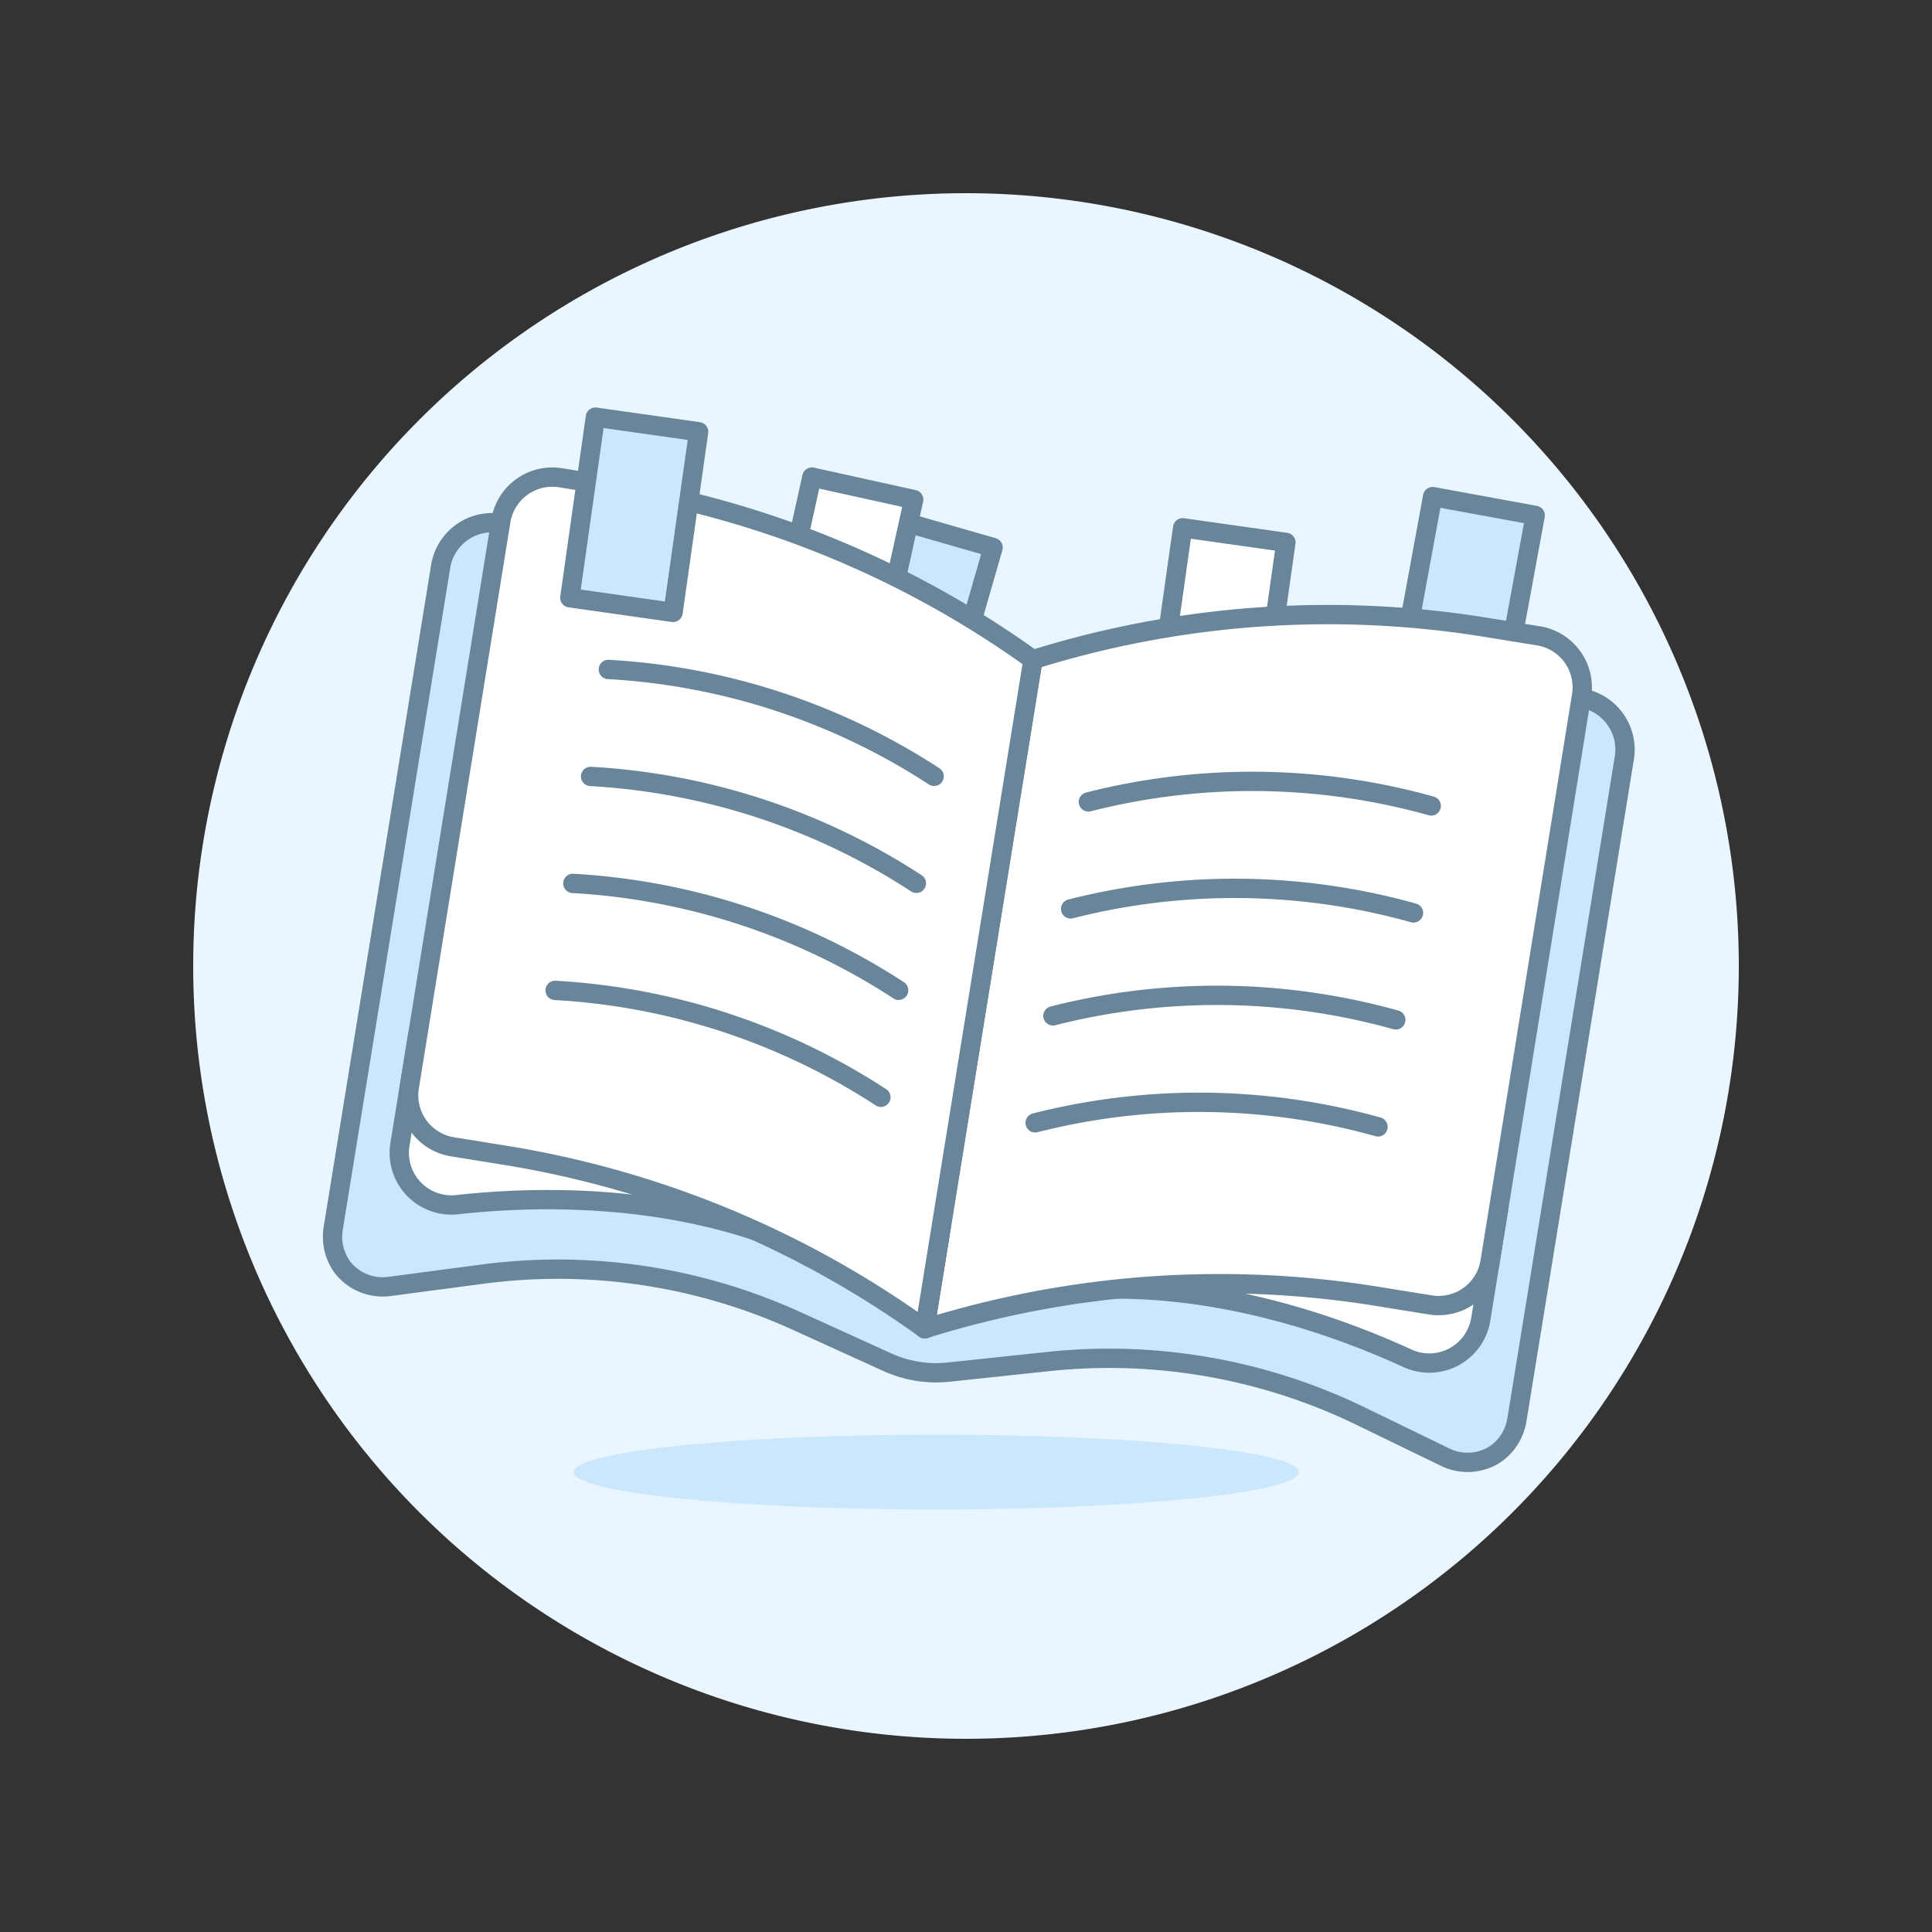 <svg xmlns="http://www.w3.org/2000/svg" version="1.1" xmlns:xlink="http://www.w3.org/1999/xlink" xmlns:svgjs="http://svgjs.com/svgjs" viewBox="0 0 120 120" width="120" height="120"><rect x="0" y="0" width="120" height="120" fill="#333333" stroke="none"/><g transform="matrix(1.2,0,0,1.2,0,0)"><path d="M10.000 50.000 A40.000 40.000 0 1 0 90.000 50.000 A40.000 40.000 0 1 0 10.000 50.000 Z" fill="#eaf6ff"></path><path d="M58.502 29.674 L67.946 29.674 L67.946 35.071 L58.502 35.071 Z" fill="#ffffff" stroke="#69859a" stroke-linecap="round" stroke-linejoin="round" transform="translate(22.316 90.439) rotate(-81.949)"></path><path d="M71.232 28.136 L80.676 28.136 L80.676 33.533 L71.232 33.533 Z" fill="#cbe7fc" stroke="#69859a" stroke-linecap="round" stroke-linejoin="round" transform="translate(31.903 99.967) rotate(-79.59)"></path><path d="M42.780 29.432 L52.224 29.432 L52.224 34.829 L42.780 34.829 Z" fill="#cbe7fc" stroke="#69859a" stroke-linecap="round" stroke-linejoin="round" transform="translate(3.484 68.889) rotate(-73.939)"></path><path d="M38.917 27.187 L48.361 27.187 L48.361 32.584 L38.917 32.584 Z" fill="#ffffff" stroke="#69859a" stroke-linecap="round" stroke-linejoin="round" transform="translate(5.043 66.051) rotate(-77.542)"></path><path d="M29.692 76.193 A18.771 1.936 0 1 0 67.234 76.193 A18.771 1.936 0 1 0 29.692 76.193 Z" fill="#cbe7fc"></path><path d="M83.562,37.166a2.694,2.694,0,0,0-1.844-1.051l-28.471-.637L26.026,27.111a2.7,2.7,0,0,0-3.218,2.21L17.247,63.58a2.691,2.691,0,0,0,.476,2.01,2.644,2.644,0,0,0,2.5.987l4.755-.628a29.816,29.816,0,0,1,16.238,2.416l4.717,2.144a6.106,6.106,0,0,0,3.168.512l5.153-.548A29.821,29.821,0,0,1,70.429,73.3l4.315,2.094a2.645,2.645,0,0,0,2.686-.148,2.691,2.691,0,0,0,1.085-1.757l5.561-34.26A2.7,2.7,0,0,0,83.562,37.166Z" fill="#cbe7fc" stroke="#69859a" stroke-linecap="round" stroke-linejoin="round"></path><path d="M77.556,62.642l-.912,5.642a2.7,2.7,0,0,1-3.792,2.022c-5.1-2.342-15.461-5.873-24.988-1.53l.861-5.328Z" fill="#ffffff" stroke="#69859a" stroke-linecap="round" stroke-linejoin="round"></path><path d="M47.864,68.776A51.1,51.1,0,0,1,71.292,67.1l2.739.442a2.7,2.7,0,0,0,3.095-2.233L81.863,36A2.7,2.7,0,0,0,79.63,32.91l-2.739-.443a51.122,51.122,0,0,0-23.429,1.679Z" fill="#ffffff"></path><path d="M47.864,68.776A51.1,51.1,0,0,1,71.292,67.1l2.739.442a2.7,2.7,0,0,0,3.095-2.233L81.863,36A2.7,2.7,0,0,0,79.63,32.91l-2.739-.443a51.122,51.122,0,0,0-23.429,1.679Z" fill="none" stroke="#69859a" stroke-linecap="round" stroke-linejoin="round"></path><path d="M21.616,53.6,20.7,59.24a2.7,2.7,0,0,0,2.962,3.113c5.575-.616,16.524-.7,24.2,6.423l.861-5.328Z" fill="#ffffff" stroke="#69859a" stroke-linecap="round" stroke-linejoin="round"></path><path d="M47.864,68.776A51.118,51.118,0,0,0,26.158,59.8l-2.739-.442a2.7,2.7,0,0,1-2.233-3.095l4.737-29.3a2.7,2.7,0,0,1,3.1-2.233l2.738.443a51.124,51.124,0,0,1,21.706,8.976Z" fill="#ffffff"></path><path d="M47.864,68.776A51.118,51.118,0,0,0,26.158,59.8l-2.739-.442a2.7,2.7,0,0,1-2.233-3.095l4.737-29.3a2.7,2.7,0,0,1,3.1-2.233l2.738.443a51.124,51.124,0,0,1,21.706,8.976Z" fill="none" stroke="#69859a" stroke-linecap="round" stroke-linejoin="round"></path><path d="M31.488,34.651a34.368,34.368,0,0,1,16.861,5.532" fill="none" stroke="#69859a" stroke-linecap="round" stroke-linejoin="round"></path><path d="M30.569,40.188A34.386,34.386,0,0,1,47.431,45.72" fill="none" stroke="#69859a" stroke-linecap="round" stroke-linejoin="round"></path><path d="M29.651,45.725a34.386,34.386,0,0,1,16.862,5.532" fill="none" stroke="#69859a" stroke-linecap="round" stroke-linejoin="round"></path><path d="M28.733,51.262a34.381,34.381,0,0,1,16.861,5.532" fill="none" stroke="#69859a" stroke-linecap="round" stroke-linejoin="round"></path><path d="M74.08,41.715a34.372,34.372,0,0,0-17.744-.208" fill="none" stroke="#69859a" stroke-linecap="round" stroke-linejoin="round"></path><path d="M73.162,47.252a34.388,34.388,0,0,0-17.745-.208" fill="none" stroke="#69859a" stroke-linecap="round" stroke-linejoin="round"></path><path d="M72.244,52.789A34.389,34.389,0,0,0,54.5,52.581" fill="none" stroke="#69859a" stroke-linecap="round" stroke-linejoin="round"></path><path d="M71.325,58.326a34.385,34.385,0,0,0-17.744-.208" fill="none" stroke="#69859a" stroke-linecap="round" stroke-linejoin="round"></path><path d="M28.105 23.946 L37.549 23.946 L37.549 29.343 L28.105 29.343 Z" fill="#cbe7fc" stroke="#69859a" stroke-linecap="round" stroke-linejoin="round" transform="translate(1.848 55.416) rotate(-81.949)"></path></g></svg>